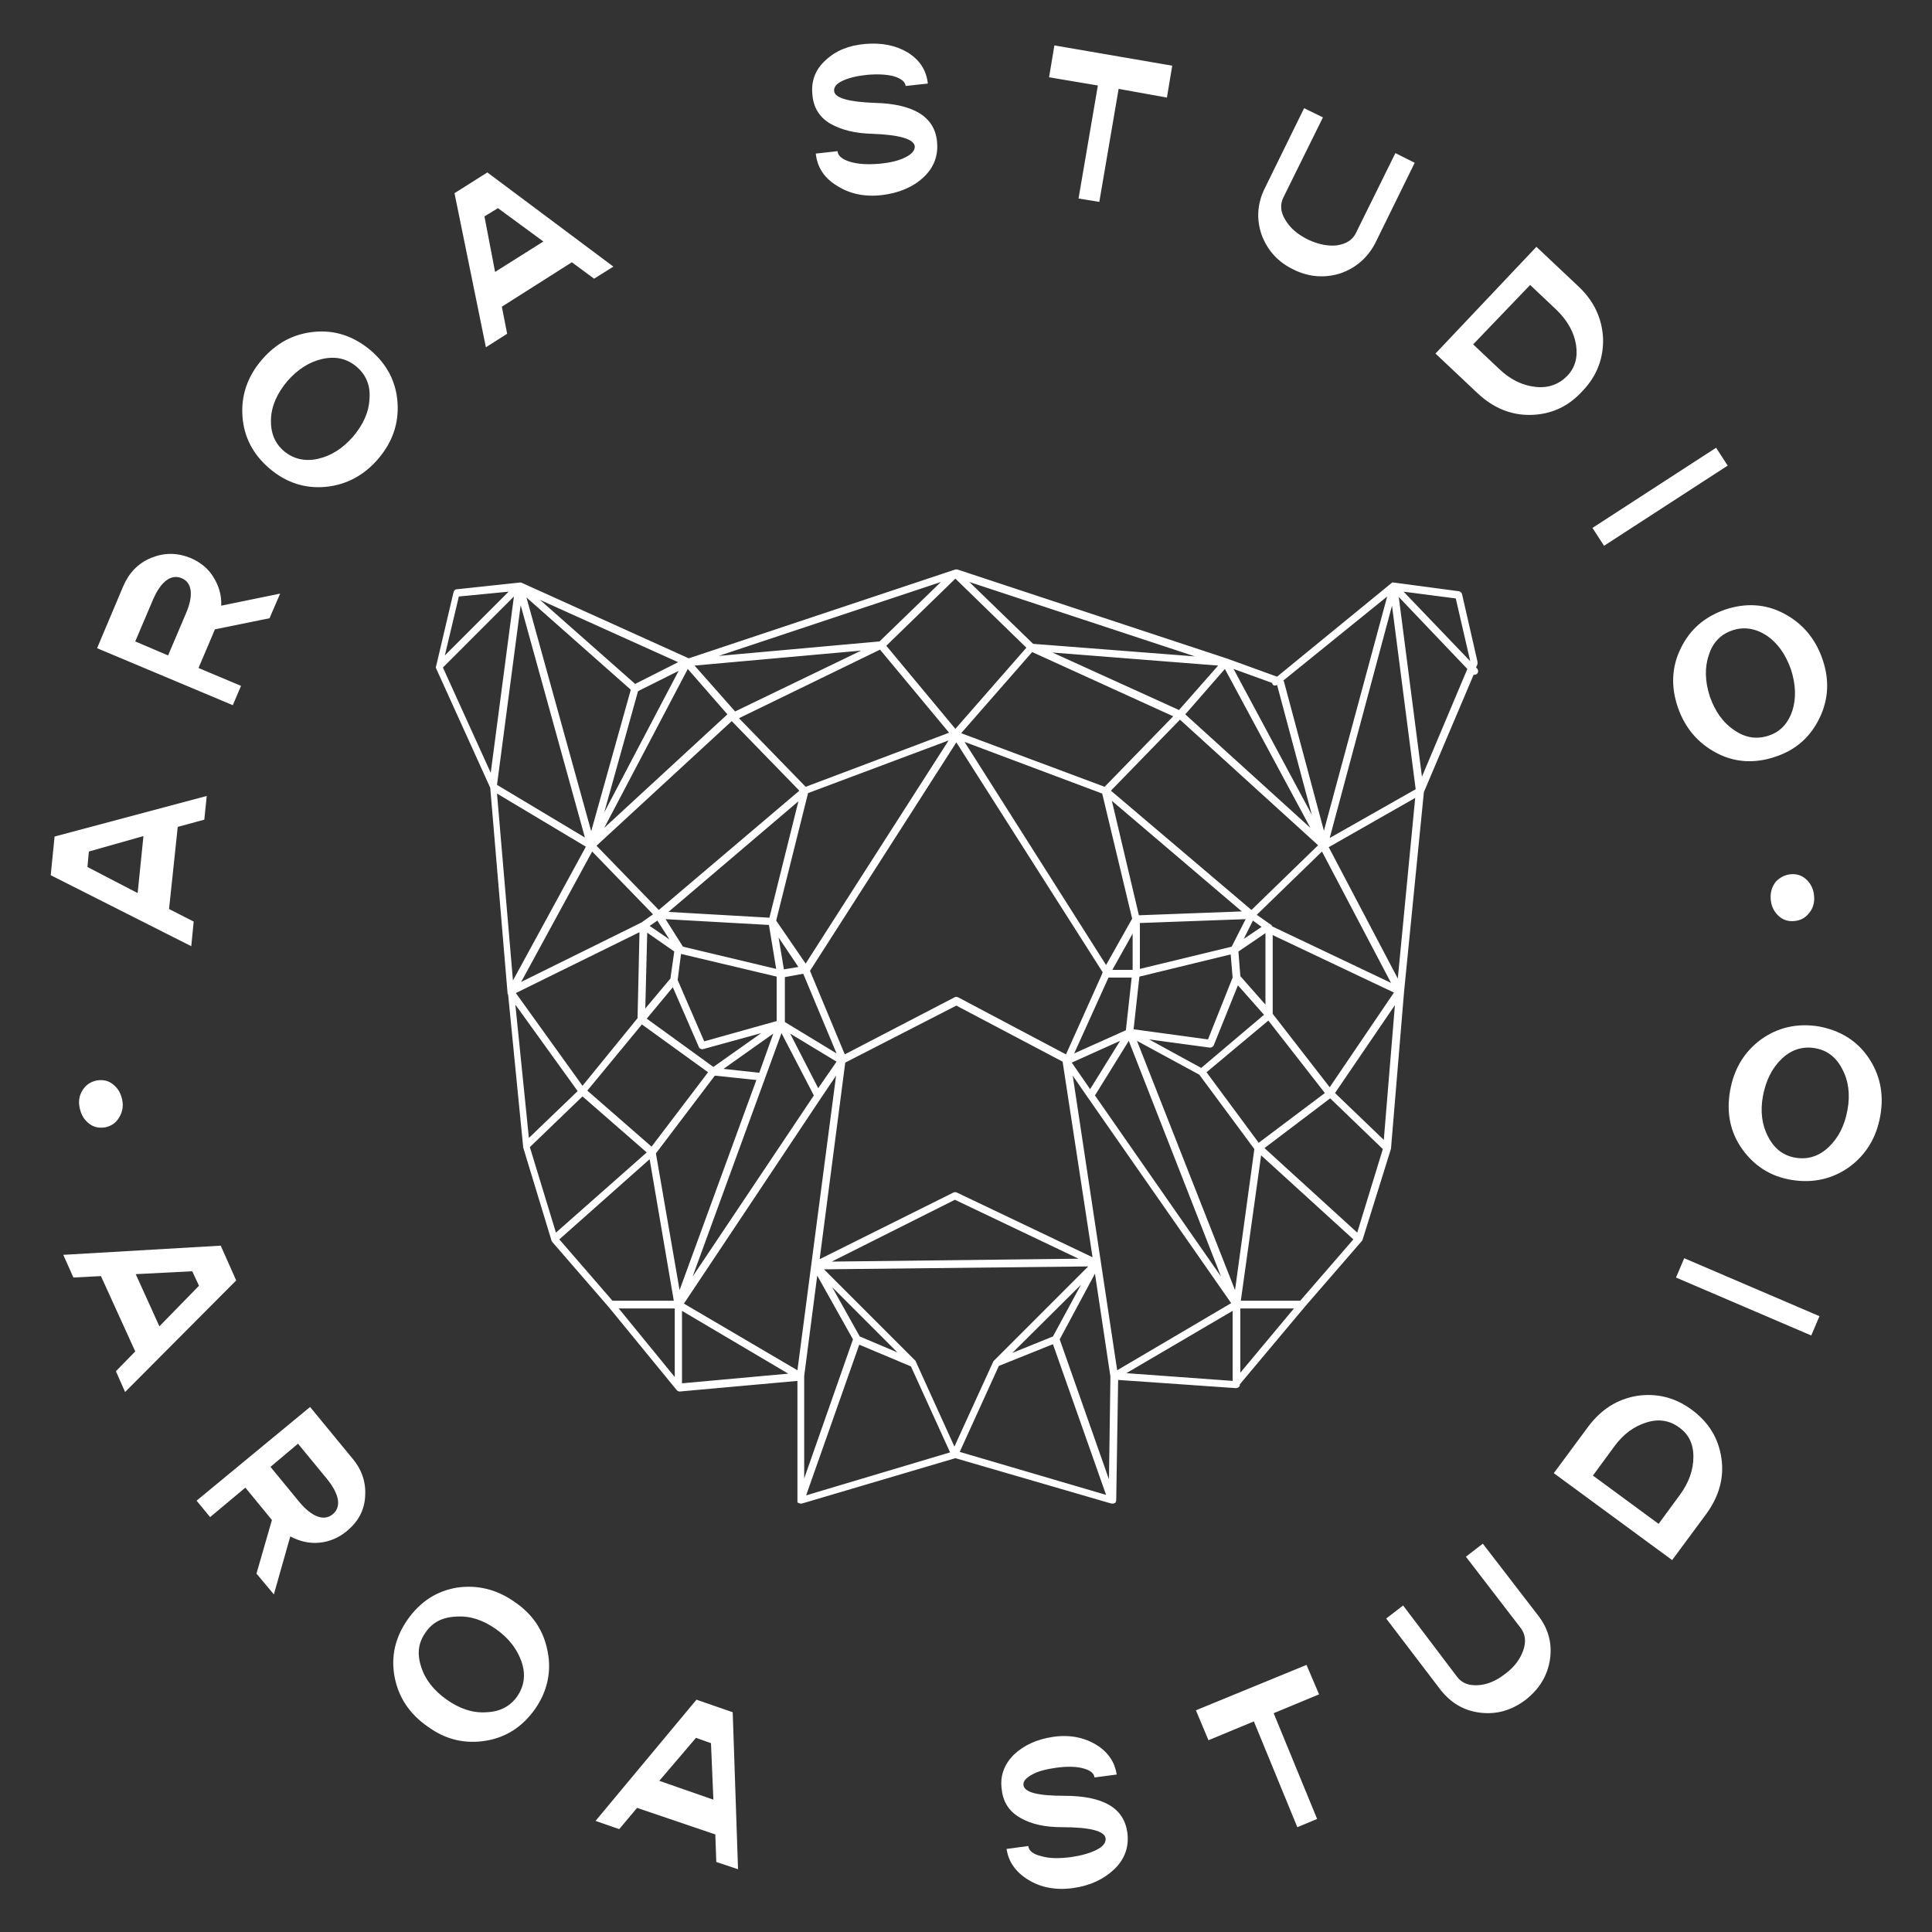<svg xmlns="http://www.w3.org/2000/svg" xmlns:xlink="http://www.w3.org/1999/xlink" x="0px" y="0px" viewBox="0 0 400 400" style="enable-background:new 0 0 400 400;" xml:space="preserve">
<rect x="0" y="0" width="400" height="400" fill="#333333" stroke="none"/>
<g>
	<path fill="#fff" d="M389.3,231c-0.8,4.5-2.9,8-6.4,10.6c-3.5,2.5-7.5,3.4-11.9,2.7c-4.4-0.7-7.8-2.9-10.3-6.4   c-2.5-3.5-3.3-7.6-2.5-12.1c0.8-4.5,2.9-8,6.4-10.6c3.5-2.5,7.5-3.4,11.9-2.7c4.4,0.8,7.9,2.9,10.3,6.4   C389.2,222.4,390.1,226.4,389.3,231z M381.4,221.3c-1.3-2.5-3.2-3.9-5.7-4.3c-2.5-0.4-4.8,0.3-6.8,2.2c-2,1.9-3.3,4.5-3.9,7.7   c-0.6,3.2-0.2,6.1,1.1,8.5c1.3,2.5,3.2,3.9,5.7,4.3c2.5,0.4,4.8-0.3,6.8-2.2c2-1.9,3.3-4.4,3.9-7.7   C383.1,226.6,382.7,223.7,381.4,221.3z M370.8,181c1.3-0.1,2.4,0.3,3.3,1.2c0.9,0.9,1.4,2,1.5,3.4c0.1,1.4-0.3,2.6-1.1,3.5   c-0.8,1-1.8,1.5-3.1,1.6c-1.3,0.1-2.4-0.3-3.3-1.2c-0.9-0.9-1.4-2-1.5-3.4c-0.1-1.4,0.3-2.6,1.1-3.6   C368.5,181.7,369.5,181.1,370.8,181z M367.5,156.7c-4.2,1.4-8.3,1.2-12.1-0.8c-3.8-2-6.5-5.1-8-9.4c-1.5-4.3-1.3-8.5,0.6-12.3   c1.9-3.9,4.9-6.5,9.2-8c4.2-1.4,8.3-1.2,12.1,0.8c3.8,2,6.5,5.1,8,9.4c1.5,4.3,1.3,8.4-0.6,12.3   C374.8,152.6,371.8,155.3,367.5,156.7z M370.8,138.6c-1.1-3.1-2.7-5.4-5-7c-2.3-1.5-4.7-1.9-7.1-1.1c-2.4,0.8-4.1,2.5-4.9,5.1   c-0.9,2.6-0.8,5.5,0.2,8.6c1.1,3.1,2.7,5.4,5.1,7c2.3,1.6,4.7,1.9,7.1,1.1c2.4-0.8,4-2.5,4.9-5.2   C371.9,144.6,371.8,141.7,370.8,138.6z M329.7,109.3l25.6-16.6l2.4,3.7l-25.6,16.6L329.7,109.3z M317,85.9   c-4.1,0.1-7.8-1.4-11.1-4.5l-8.7-8.2l20.9-22.1l8.7,8.2c3.2,3,4.9,6.6,5.1,10.8c0.1,4.1-1.3,7.8-4.3,10.9   C324.7,84.2,321.1,85.8,317,85.9z M326.3,71.4c-0.4-2.6-1.8-5.1-4.1-7.3l-5.4-5.1L305,71.3l5.4,5.1c2.3,2.2,4.8,3.4,7.5,3.7   c2.6,0.3,4.8-0.5,6.5-2.2C326.1,76.2,326.7,74,326.3,71.4z M277.5,56.6c-3.2,1-6.5,0.8-9.7-0.8c-3.3-1.6-5.4-4-6.6-7.2   c-1.1-3.2-0.9-6.4,0.6-9.5l8.2-16.7l3.9,1.9l-8.2,16.6c-0.7,1.4-0.6,3,0.4,4.6c1,1.7,2.5,3,4.7,4.1c2.1,1,4.2,1.4,6,1.2   c1.9-0.3,3.2-1.1,3.9-2.5l8.2-16.6l4,2l-8.2,16.7C283.1,53.4,280.7,55.5,277.5,56.6z M288,120.8C288,120.8,288,120.8,288,120.8   c0.1,0,0.1,0,0.1-0.1c0,0,0.1-0.1,0.1-0.1c0,0,0,0,0.1,0c0,0,0.1,0,0.1,0c0,0,0.1,0,0.1,0c0,0,0,0,0,0c0,0,0,0,0,0c0,0,0,0,0,0   l13.5,1.8c0.3,0,0.6,0.3,0.7,0.6l3.2,14c0,0.2,0,0.3,0,0.5l-0.3,0.7l0.2,0.2c0.3,0.3,0.3,0.8,0,1.1c-0.1,0.1-0.3,0.2-0.5,0.2   c-0.1,0-0.1,0-0.2,0l-10.3,24.3l-4.1,41.3l0,0l-2.7,32.4c0,0,0,0.1,0,0.1c0,0,0,0,0,0l-5.9,18.9c0,0,0,0,0,0c0,0.1-0.1,0.2-0.2,0.3   l-11.7,13.5l-13.5,16.1c0,0,0,0.1,0,0.1c0,0.4-0.4,0.7-0.8,0.7l-24.4-1.7l-0.4,24.9c0,0,0,0,0,0c0,0.1,0,0.2-0.1,0.3c0,0,0,0,0,0.1   c0,0.1-0.1,0.1-0.2,0.2c0,0,0,0,0,0c0,0-0.1,0-0.1,0c0,0-0.1,0.1-0.1,0.1c0,0,0,0-0.1,0c0,0-0.1,0-0.1,0c0,0-0.1,0-0.1,0s0,0-0.1,0   c0,0-0.1,0-0.1,0l-32.3-9.4l-31.8,9.4c0,0-0.1,0-0.1,0c0,0,0,0-0.1,0c0,0,0,0,0,0c0,0-0.1,0-0.1,0c0,0-0.1,0-0.1,0c0,0,0,0,0,0   c-0.1,0-0.1-0.1-0.1-0.1c0,0,0,0-0.1,0c0,0,0,0-0.1,0c0,0-0.1-0.1-0.1-0.1c0,0-0.1-0.1-0.1-0.1c0,0,0,0,0-0.1c0,0,0,0,0,0   c0,0,0-0.1,0-0.1c0,0,0-0.1,0-0.1c0,0,0,0,0,0v-24.8l-24.4,2.2c0,0,0,0,0,0c0,0,0,0,0,0c-0.1,0-0.2,0-0.3-0.1c0,0,0,0,0,0   c-0.1,0-0.2-0.1-0.3-0.2c0,0,0,0,0,0l-14-17.1c0,0,0,0,0,0l-11.7-13.5c-0.1-0.1-0.1-0.2-0.2-0.3c0,0,0,0,0,0l-5.9-19.4   c0,0,0,0,0-0.1c0,0,0-0.1,0-0.1l-3.1-31.4c0,0-0.1-0.1-0.1-0.1l-3.6-42.7l-11.2-24.7c-0.1-0.2-0.1-0.3,0-0.5l3.6-15.3   c0.1-0.3,0.3-0.6,0.7-0.6l13.1-1.4c0,0,0,0,0,0c0.1,0,0.2,0,0.4,0.1l34.5,15.6l55.2-18.4c0,0,0,0,0,0c0.1,0,0.3,0,0.4,0   c0,0,0,0,0,0l56,18.5c0,0,0,0,0,0c0,0,0,0,0,0l10.2,3.7L288,120.8z M265.7,140.9c0,0,0,0.1,0.1,0.1l8.3,31l13.1-48.5L265.7,140.9z    M197.4,246.9c0.2-0.1,0.5-0.1,0.7,0l28.1,13.4l-6.2-40.5c0,0,0,0,0,0v0l-22-11.6L175,220l-5.3,40.7L197.4,246.9z M172.2,261.2   l51.1-0.6l-25.6-12.2L172.2,261.2z M229.5,202.4l-7.1,15.7l10.7-4.8l1.2-10.9H229.5z M234.5,200.8v-7.5l-4.2,7.5H234.5z    M234.4,190.2l-6.2-25.9l-28.5-10.7l29.3,46.2L234.4,190.2z M235.8,189.5l21.3-0.8l-26.9-22.9L235.8,189.5z M236,191.1v9.5l19-4.6   l2.9-5.7L236,191.1z M257.5,194.4l3.7-2.5l-1.8-1.3L257.5,194.4z M256.4,197l0.4,5.1l5.2,5.9v-14.8L256.4,197z M263.2,191.5   c0.1,0.1,0.2,0.2,0.2,0.3l24.6,11.7l-14.3-27.2l-13.5,13.1L263.2,191.5z M263.5,193.6v16.3l11.8,15.2l13.3-19.6L263.5,193.6z    M262.6,211.3L249.8,222l10.8,14.6l13.7-10.3L262.6,211.3z M261.7,210.1l-5.4-6.1l-5,12.4c-0.1,0.3-0.5,0.5-0.8,0.5l-12.6-1.7   l10.8,5.9L261.7,210.1z M250.1,215.2l5.1-12.8l-0.4-4.8l-18.9,4.6l-1.2,10.9L250.1,215.2z M233.7,215.5l-7,11.3l26.1,37.5   L233.7,215.5z M231.9,215.5l-10,4.5l3.8,5.5L231.9,215.5z M138.6,194.5l-2.5-3.9l-1.6,1.1L138.6,194.5z M134,193.1l-0.4,15.7   l5.2-6.2l0.8-5.6L134,193.1z M141.4,196l19.3,4.6l-1.5-9.1l-21.4-1.2L141.4,196z M140.3,202.9l5.5,12.7l15-4.2v-9.2l-19.8-4.7   L140.3,202.9z M159.3,190l6-24.1l-26.9,22.9L159.3,190z M160.7,190.6l6.1,8.9l29.6-46.2l-29.1,10.9L160.7,190.6z M161.2,194.1   l1.1,6.6l3-0.5L161.2,194.1z M166.3,201.6l-3.8,0.7v9.3l10.7,6.5L166.3,201.6z M163.6,214l5.8,11.3l3.8-5.5L163.6,214z    M161.8,213.9l-18.4,50.4l25.1-37.5L161.8,213.9z M160.1,214l-10.3,7.3l7.4,0.8L160.1,214z M157.6,213.9l-12,3.3   c-0.4,0.1-0.8-0.1-0.9-0.4l-5.4-12.4l-5.4,6.5l13.8,10L157.6,213.9z M132.9,212.1l-11.3,13.7l13.3,11.6l11.7-15.4L132.9,212.1z    M132,210.8l0.4-17.8l-25.6,12.6l13.8,19.2L132,210.8z M132.8,191l2.4-1.7l-12.6-13l-14.7,27L132.8,191z M136.4,188.4l29.1-24.7   l-14-14.4l-28,25.8L136.4,188.4z M166.8,162.9l29.7-11.2l-14.3-17.2L153,148.7L166.8,162.9z M167.7,201l7.2,17.3l22.7-11.8   c0.1-0.1,0.2-0.1,0.4-0.1c0.1,0,0.2,0,0.4,0.1l22.3,11.8l7.5-16.7c0-0.1,0-0.2,0.1-0.3L198,153.7L167.7,201z M228.7,162.9   l14.2-14.6l-29.2-13.3l-14.7,16.8L228.7,162.9z M230,163.7l29.1,24.7l13.8-13.4l-28.6-26L230,163.7z M301.4,123.9l-10.8-1.4   l13.8,14.4L301.4,123.9z M303.8,138.5l-14.2-14.9l4.8,37.2L303.8,138.5z M288.2,125.4l-12.9,48.1l17.8-10.1L288.2,125.4z    M293,165.2l-17.9,10.2l14.3,27.2L293,165.2z M288.8,208.1l-12.4,18.2l10.1,9.7L288.8,208.1z M286.3,237.9l-10.9-10.5l-13.6,10.3   l19.2,17.5L286.3,237.9z M280.2,256.6l-19.1-17.4l-4.2,30.1h12.3L280.2,256.6z M256.8,284.2l11.1-13.3h-11.1V284.2z M259.7,237.9   l-11.4-15.4l-12.9-7l20.3,51.6L259.7,237.9z M255.2,285.9v-14.5l-22,12.9L255.2,285.9z M231.3,283.7l23.6-13.9l-29.7-42.6l0,0   l-3.1-4.5L231.3,283.7z M229.9,285l-3.2-21.3l-7.3,13.6l10.2,29L229.9,285z M223.8,266l-14.2,14.1l8.4-3.4L223.8,266z M229,309.5   l-11-31.2l-11.2,4.5l-8.1,17.8L229,309.5z M205.6,282c0-0.1,0.1-0.1,0.1-0.2c0,0,0,0,0,0l19.6-19.6l-54.7,0.6l19,19c0,0,0,0,0,0   c0,0,0,0,0,0.1c0,0,0.1,0.1,0.1,0.2l7.9,17.4L205.6,282z M172.3,266.5l5.7,10.2l7.8,3.3L172.3,266.5z M196.7,300.7l-8.1-17.8   l-10.7-4.5l-11,31.2L196.7,300.7z M166.5,306.1l10.1-28.8l-7.4-13.2l-2.7,20.8V306.1z M165.1,283.7l8-61l-3.1,4.6l-28.4,42.6   L165.1,283.7z M141.2,286.4l22-2l-22-13V286.4z M140.7,267.1l15.9-43.5l-8.6-0.9l-12.2,16.1L140.7,267.1z M139.7,285.1v-14.2h-11.6   L139.7,285.1z M126.8,269.3h12.7l-5-29.3l-18.7,16.6L126.8,269.3z M115.1,255.2l18.8-16.6L120.6,227l-10.9,10.5L115.1,255.2z    M109.5,235.6l10.1-9.7L106.7,208L109.5,235.6z M106.2,203l15.1-27.7l-18.4-11L106.2,203z M95,123.5l-2.9,12.2l13.2-13.2L95,123.5z    M91.7,138.2l9.9,21.8l4.8-36.5L91.7,138.2z M107.8,125.3l-4.9,37.2l18.2,10.9L107.8,125.3z M122.4,172.1l8.2-29.3l-21.6-19.1   L122.4,172.1z M125.1,168.2l15.4-29.3l-8.4,4.2L125.1,168.2z M111.8,124.2l19.7,17.4l8.9-4.5L111.8,124.2z M125.1,171.4l25.5-23.5   l-8.2-9.4L125.1,171.4z M152.2,147.3l26.1-12.6l-34.5,3.1L152.2,147.3z M148.8,135.8l33.3-3l12.7-12.3L148.8,135.8z M197.8,119.8   l-14.3,13.9l14.3,17.2l14.7-16.8L197.8,119.8z M200.7,120.5l13.2,12.8l33.5,2.6L200.7,120.5z M217.9,135.1l26.2,11.9l8.1-9.2   L217.9,135.1z M253.6,138.5l-8.2,9.4l25.9,23.5L253.6,138.5z M263.5,141.7c-0.1-0.1-0.1-0.2-0.1-0.3l-8-2.9l16.2,30.2l-7.2-26.9   C264.1,142,263.7,142,263.5,141.7z M231.6,18.4l-4,23.4l-4.3-0.7l4-23.4l-10.1-1.7l1.1-6.6l24.4,4.2l-1.1,6.6L231.6,18.4z    M181.1,21.3c8.1,0.2,12.4,2.9,12.9,8c0.3,3-0.7,5.5-2.9,7.5c-2.2,2-5.1,3.2-8.6,3.6c-3.6,0.4-6.7-0.3-9.3-2   c-2.6-1.6-4-3.8-4.3-6.6l4.5-0.5c0.1,1,1,1.7,2.6,2.2c1.7,0.5,3.7,0.6,6.1,0.4c2.1-0.2,3.9-0.6,5.3-1.3c1.4-0.7,2-1.4,2-2.3   c-0.2-1.5-3.1-2.4-8.9-2.6c-3.5-0.1-6.3-0.8-8.6-2.1c-2.2-1.3-3.5-3.3-3.7-6c-0.3-2.8,0.6-5.2,2.7-7.1c2.1-2,4.8-3.1,8.2-3.4   c3.5-0.3,6.4,0.3,8.9,1.8c2.5,1.6,3.8,3.7,4.1,6.4l-4.6,0.5c-0.1-0.9-0.9-1.5-2.4-2c-1.5-0.4-3.4-0.5-5.6-0.3c-2,0.2-3.7,0.6-5,1.2   c-1.3,0.6-1.9,1.3-1.8,2.2C172.9,20.3,175.7,21.1,181.1,21.3z M118.4,54.3l-14.5,9.2l1.1,5.6l-4.4,2.8l-6.5-31.9l6.8-4.3L127,55.2   l-4,2.5L118.4,54.3z M103.1,43.1l-2.8,1.7l2.2,11.5l10-6.3L103.1,43.1z M106.6,331.7c3.8,2.6,6,6,6.8,10.3   c0.8,4.2-0.1,8.2-2.6,11.8c-2.6,3.7-6,5.9-10.2,6.6c-4.3,0.7-8.3-0.2-12-2.9c-3.8-2.6-6.1-6.1-6.9-10.3c-0.8-4.2,0.1-8.2,2.7-11.9   c2.6-3.7,6-5.9,10.2-6.6C98.8,328.1,102.8,329,106.6,331.7z M88.1,338c-1.5,2.1-1.8,4.4-0.9,7.1c0.8,2.6,2.6,4.9,5.3,6.8   c2.7,1.9,5.4,2.8,8.2,2.6c2.8-0.1,4.9-1.2,6.4-3.3c1.4-2.1,1.8-4.4,0.9-7.1c-0.9-2.6-2.6-4.9-5.3-6.8c-2.7-1.9-5.4-2.8-8.2-2.6   C91.6,334.8,89.5,335.9,88.1,338z M67.4,100.8c-4.3,0.4-8.2-0.9-11.6-3.8c-3.4-2.9-5.3-6.5-5.6-10.8c-0.3-4.3,1-8.2,4-11.7   c3-3.5,6.6-5.4,10.9-5.8c4.3-0.4,8.1,0.9,11.6,3.8c3.4,2.9,5.3,6.5,5.6,10.8c0.3,4.3-1,8.2-4,11.7C75.4,98.4,71.7,100.4,67.4,100.8   z M73.8,75.9c-1.9-1.6-4.2-2.2-7-1.6c-2.7,0.6-5.1,2.1-7.3,4.6c-2.1,2.5-3.3,5.1-3.4,7.9c-0.1,2.8,0.8,5,2.7,6.6   c1.9,1.6,4.3,2.2,7,1.6c2.7-0.6,5.1-2.1,7.3-4.6c2.1-2.5,3.3-5.1,3.4-7.9C76.7,79.8,75.8,77.6,73.8,75.9z M55.8,128l-11.3,2.3   l-3.4,8l8.8,3.7l-1.7,4l-28.1-11.8l5.4-12.8c1.2-2.8,3.1-4.8,5.8-5.9c2.7-1.1,5.3-1.1,8.1,0c2.1,0.9,3.7,2.2,4.8,4   c1.1,1.8,1.7,3.7,1.6,5.9l12.2-2.5L55.8,128z M37.6,119.7c-2.2-0.9-4.3,0.7-5.9,4.4l-3.7,8.7l6.8,2.9l3.7-8.7   C40.1,123.3,39.8,120.6,37.6,119.7z M42.3,169.7l-5.5,1.5l-1.8,17l5.1,2.6l-0.5,5.1l-29.1-14.7l0.8-8l31.5-8.4L42.3,169.7z    M18.4,176.3l-0.3,3.2l10.4,5.4l1.2-11.8L18.4,176.3z M21.8,233.4c-1.3,0.2-2.4,0-3.4-0.8c-1-0.8-1.6-1.8-1.9-3.2   c-0.3-1.4-0.1-2.6,0.6-3.7c0.7-1.1,1.6-1.7,2.9-2c1.3-0.2,2.4,0,3.4,0.8c1,0.8,1.6,1.8,1.9,3.2c0.3,1.4,0,2.6-0.6,3.6   C24,232.5,23.1,233.1,21.8,233.4z M48.9,265.1l-23,23.1l-1.9-4.3l4-4.1l-7.1-15.6l-5.7,0.3l-2.1-4.7l32.6-1.9L48.9,265.1z    M39.8,263.2l-11.7,0.6l4.9,10.8l8.2-8.4L39.8,263.2z M73,302c2,2.4,2.8,5,2.6,7.9c-0.2,2.9-1.5,5.2-3.8,7.1   c-1.7,1.4-3.6,2.2-5.7,2.4c-2.1,0.2-4.1-0.3-6-1.3l-3.4,12l-3.6-4.3l3.2-11.1l-5.5-6.7l-7.3,6.1l-2.8-3.4l23.5-19.4L73,302z    M56,303.7l6,7.3c2.6,3.1,5.1,4,6.9,2.5c1.8-1.5,1.4-4.1-1.2-7.3l-6-7.3L56,303.7z M151.7,354.5l1.1,32.5l-4.5-1.5l-0.2-5.7   l-16.2-5.5l-3.7,4.4l-4.9-1.7l20.9-25.1L151.7,354.5z M147.7,372.6l-0.5-11.7l-3.1-1.1l-7.6,8.9L147.7,372.6z M218,359.6   c3.4-0.5,6.4,0.1,8.9,1.6c2.5,1.5,3.9,3.6,4.3,6.2l-4.6,0.6c-0.1-0.9-0.9-1.5-2.4-1.9c-1.5-0.4-3.4-0.4-5.6-0.1   c-2,0.3-3.7,0.7-4.9,1.4c-1.3,0.7-1.9,1.4-1.8,2.2c0.2,1.5,3,2.2,8.4,2.2c8.1,0,12.4,2.5,13.1,7.6c0.4,2.9-0.5,5.5-2.7,7.6   s-5,3.4-8.5,3.9c-3.6,0.5-6.7-0.1-9.3-1.7c-2.6-1.6-4.1-3.7-4.5-6.4l4.5-0.6c0.1,1,1,1.7,2.7,2.1c1.7,0.5,3.7,0.5,6.1,0.2   c2.1-0.3,3.9-0.8,5.3-1.5c1.4-0.7,2-1.5,1.9-2.4c-0.2-1.5-3.2-2.3-9-2.3c-3.5,0-6.3-0.6-8.6-1.9c-2.3-1.3-3.6-3.2-3.9-5.9   c-0.4-2.8,0.5-5.2,2.5-7.2C212,361.3,214.7,360.1,218,359.6z M273.1,350.8l-9.4,3.9l9,21.9l-4.1,1.7l-9-21.9l-9.4,3.9l-2.6-6.2   l22.9-9.4L273.1,350.8z M301.7,347.2c1,1.3,2.4,1.8,4.3,1.7s3.8-0.9,5.7-2.4c1.9-1.4,3.1-3.1,3.7-4.9c0.6-1.8,0.4-3.3-0.6-4.6   l-11.3-14.7l3.5-2.7l11.4,14.8c2.2,2.8,3,5.9,2.5,9.2c-0.5,3.3-2.2,6.1-5,8.3c-2.9,2.2-6,3.1-9.4,2.7c-3.4-0.4-6.1-2-8.3-4.8   L287,335.1l3.5-2.7L301.7,347.2z M338.9,289c4.1-0.6,7.9,0.3,11.4,2.9c3.5,2.6,5.5,5.9,6.1,10c0.6,4.1-0.5,7.9-3.1,11.5l-7.1,9.6   L321.7,305l7.1-9.6C331.5,291.8,334.8,289.7,338.9,289z M343.4,315.5l4.4-6c1.9-2.6,2.8-5.2,2.8-7.9c0-2.7-1-4.7-3-6.1   c-1.9-1.4-4.2-1.8-6.7-1c-2.6,0.8-4.8,2.4-6.7,5l-4.4,6L343.4,315.5z M348.7,260.5l28,12l-1.7,4l-28-12L348.7,260.5z"></path>
</g>
</svg>